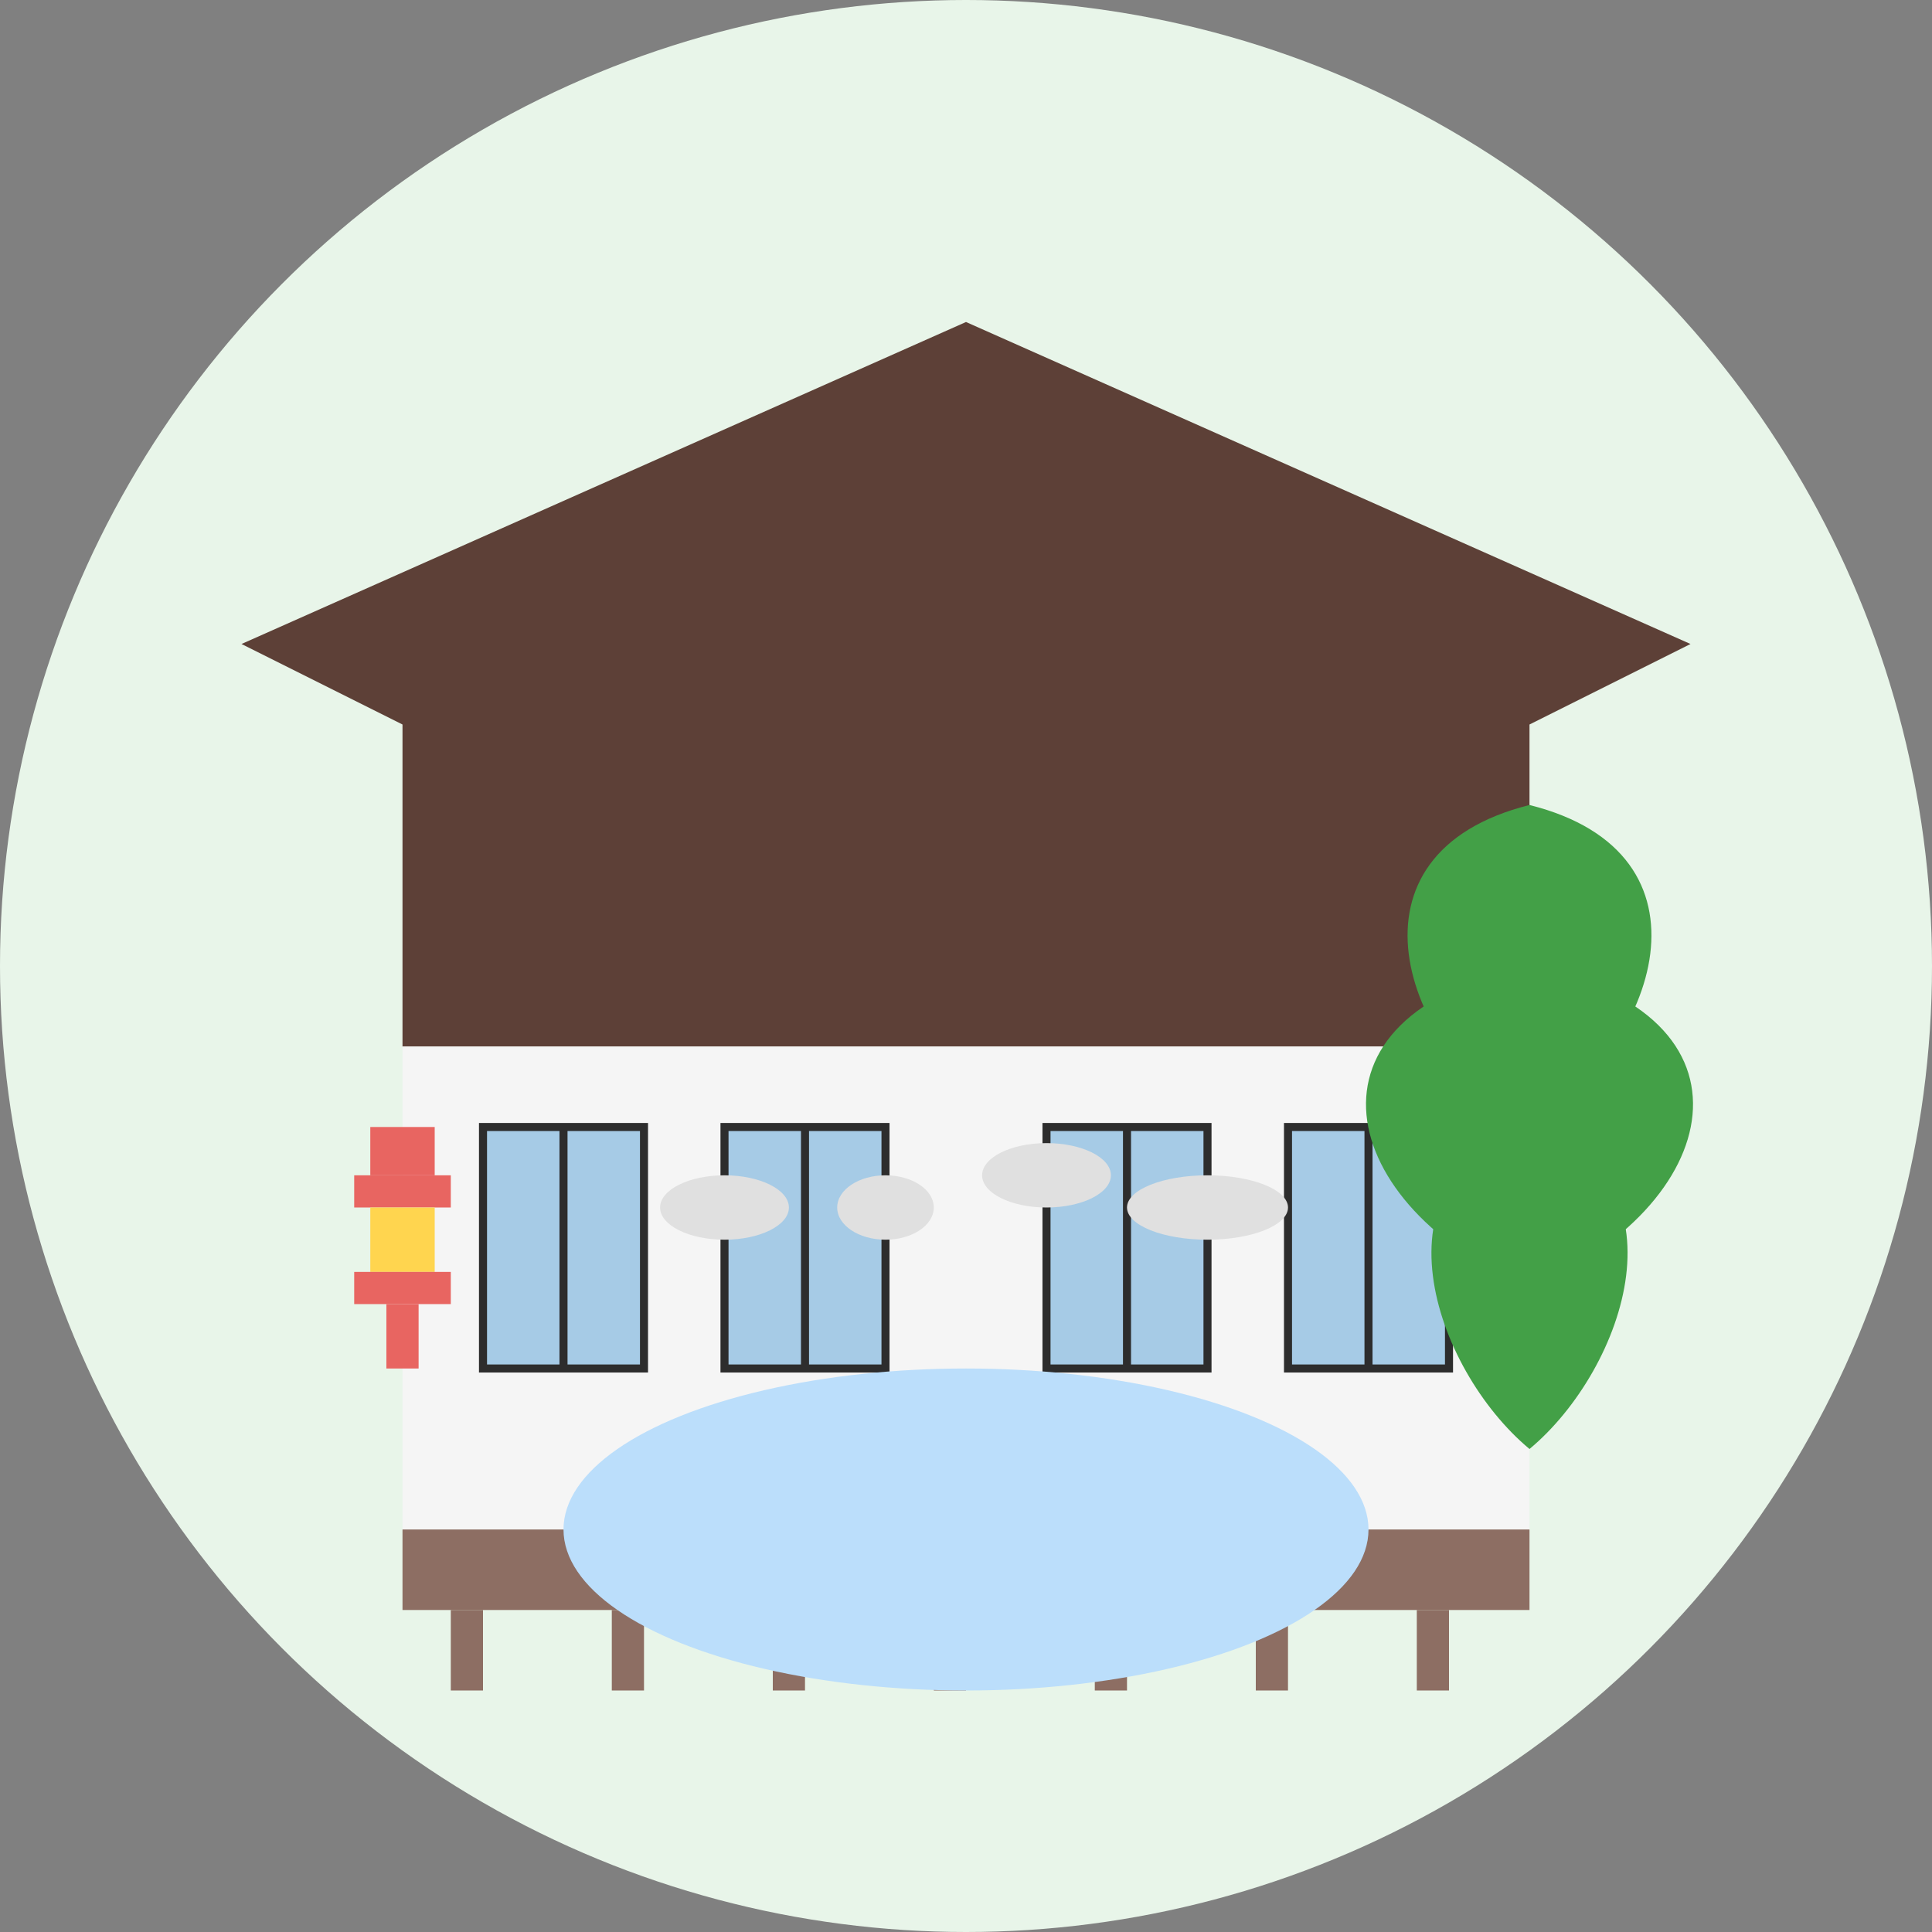 <svg xmlns="http://www.w3.org/2000/svg" viewBox="0 0 120 120">
  <rect x="0" y="0" width="120" height="120" fill="#808080" stroke="none"/>
  <style>
    .bg { fill: #E8F5E9; }
    .roof { fill: #5D4037; }
    .building { fill: #F5F5F5; }
    .windows { fill: #A6CBE6; }
    .door { fill: #8D6E63; }
    .tree { fill: #43A047; }
    .tree-trunk { fill: #5D4037; }
    .lantern { fill: #E86561; }
    .lantern-light { fill: #FFD54F; }
    .veranda { fill: #8D6E63; }
    .water { fill: #BBDEFB; }
  </style>
  
  <!-- Background Circle -->
  <circle class="bg" cx="60" cy="60" r="60"/>
  
  <!-- Traditional Japanese Ryokan -->
  <g transform="translate(60, 65)">
    <!-- Roof -->
    <path class="roof" d="M-45,-25 L0,-45 L45,-25 L35,-20 L35,0 L-35,0 L-35,-20 Z"/>
    
    <!-- Building -->
    <rect class="building" x="-35" y="0" width="70" height="30"/>
    
    <!-- Veranda -->
    <rect class="veranda" x="-35" y="30" width="70" height="5"/>
    <rect class="veranda" x="-32" y="35" width="2" height="5"/>
    <rect class="veranda" x="-22" y="35" width="2" height="5"/>
    <rect class="veranda" x="-12" y="35" width="2" height="5"/>
    <rect class="veranda" x="-2" y="35" width="2" height="5"/>
    <rect class="veranda" x="8" y="35" width="2" height="5"/>
    <rect class="veranda" x="18" y="35" width="2" height="5"/>
    <rect class="veranda" x="28" y="35" width="2" height="5"/>
    
    <!-- Sliding Doors/Windows -->
    <rect class="windows" x="-30" y="5" width="10" height="15"/>
    <rect class="windows" x="-15" y="5" width="10" height="15"/>
    <rect class="windows" x="5" y="5" width="10" height="15"/>
    <rect class="windows" x="20" y="5" width="10" height="15"/>
    
    <!-- Window Frames -->
    <rect x="-30" y="5" width="10" height="15" fill="none" stroke="#2D2D2D" stroke-width="0.5"/>
    <rect x="-15" y="5" width="10" height="15" fill="none" stroke="#2D2D2D" stroke-width="0.5"/>
    <rect x="5" y="5" width="10" height="15" fill="none" stroke="#2D2D2D" stroke-width="0.5"/>
    <rect x="20" y="5" width="10" height="15" fill="none" stroke="#2D2D2D" stroke-width="0.5"/>
    
    <!-- Window Dividers -->
    <line x1="-25" y1="5" x2="-25" y2="20" stroke="#2D2D2D" stroke-width="0.5"/>
    <line x1="-10" y1="5" x2="-10" y2="20" stroke="#2D2D2D" stroke-width="0.5"/>
    <line x1="10" y1="5" x2="10" y2="20" stroke="#2D2D2D" stroke-width="0.5"/>
    <line x1="25" y1="5" x2="25" y2="20" stroke="#2D2D2D" stroke-width="0.5"/>
  </g>
  
  <!-- Garden Elements -->
  <g transform="translate(25, 85)">
    <!-- Stone Lantern -->
    <rect class="lantern" x="-2" y="-15" width="4" height="3"/>
    <rect class="lantern" x="-3" y="-12" width="6" height="2"/>
    <rect class="lantern-light" x="-2" y="-10" width="4" height="4"/>
    <rect class="lantern" x="-3" y="-6" width="6" height="2"/>
    <rect class="lantern" x="-1" y="-4" width="2" height="4"/>
  </g>
  
  <!-- Maple Tree -->
  <g transform="translate(95, 85)">
    <!-- Trunk -->
    <rect class="tree-trunk" x="-2" y="-20" width="4" height="20"/>
    
    <!-- Foliage -->
    <path class="tree" d="M0,-35 C-12,-32 -8,-20 0,-15 C8,-20 12,-32 0,-35 Z"/>
    <path class="tree" d="M0,-25 C-15,-22 -12,-10 0,-5 C12,-10 15,-22 0,-25 Z"/>
    <path class="tree" d="M0,-15 C-10,-12 -6,0 0,5 C6,0 10,-12 0,-15 Z"/>
  </g>
  
  <!-- Small Pond -->
  <ellipse class="water" cx="60" cy="95" rx="25" ry="10"/>
  
  <!-- Stone Path -->
  <ellipse fill="#E0E0E0" cx="45" cy="75" rx="4" ry="2"/>
  <ellipse fill="#E0E0E0" cx="55" cy="75" rx="3" ry="2"/>
  <ellipse fill="#E0E0E0" cx="65" cy="73" rx="4" ry="2"/>
  <ellipse fill="#E0E0E0" cx="75" cy="75" rx="5" ry="2"/>
</svg>
